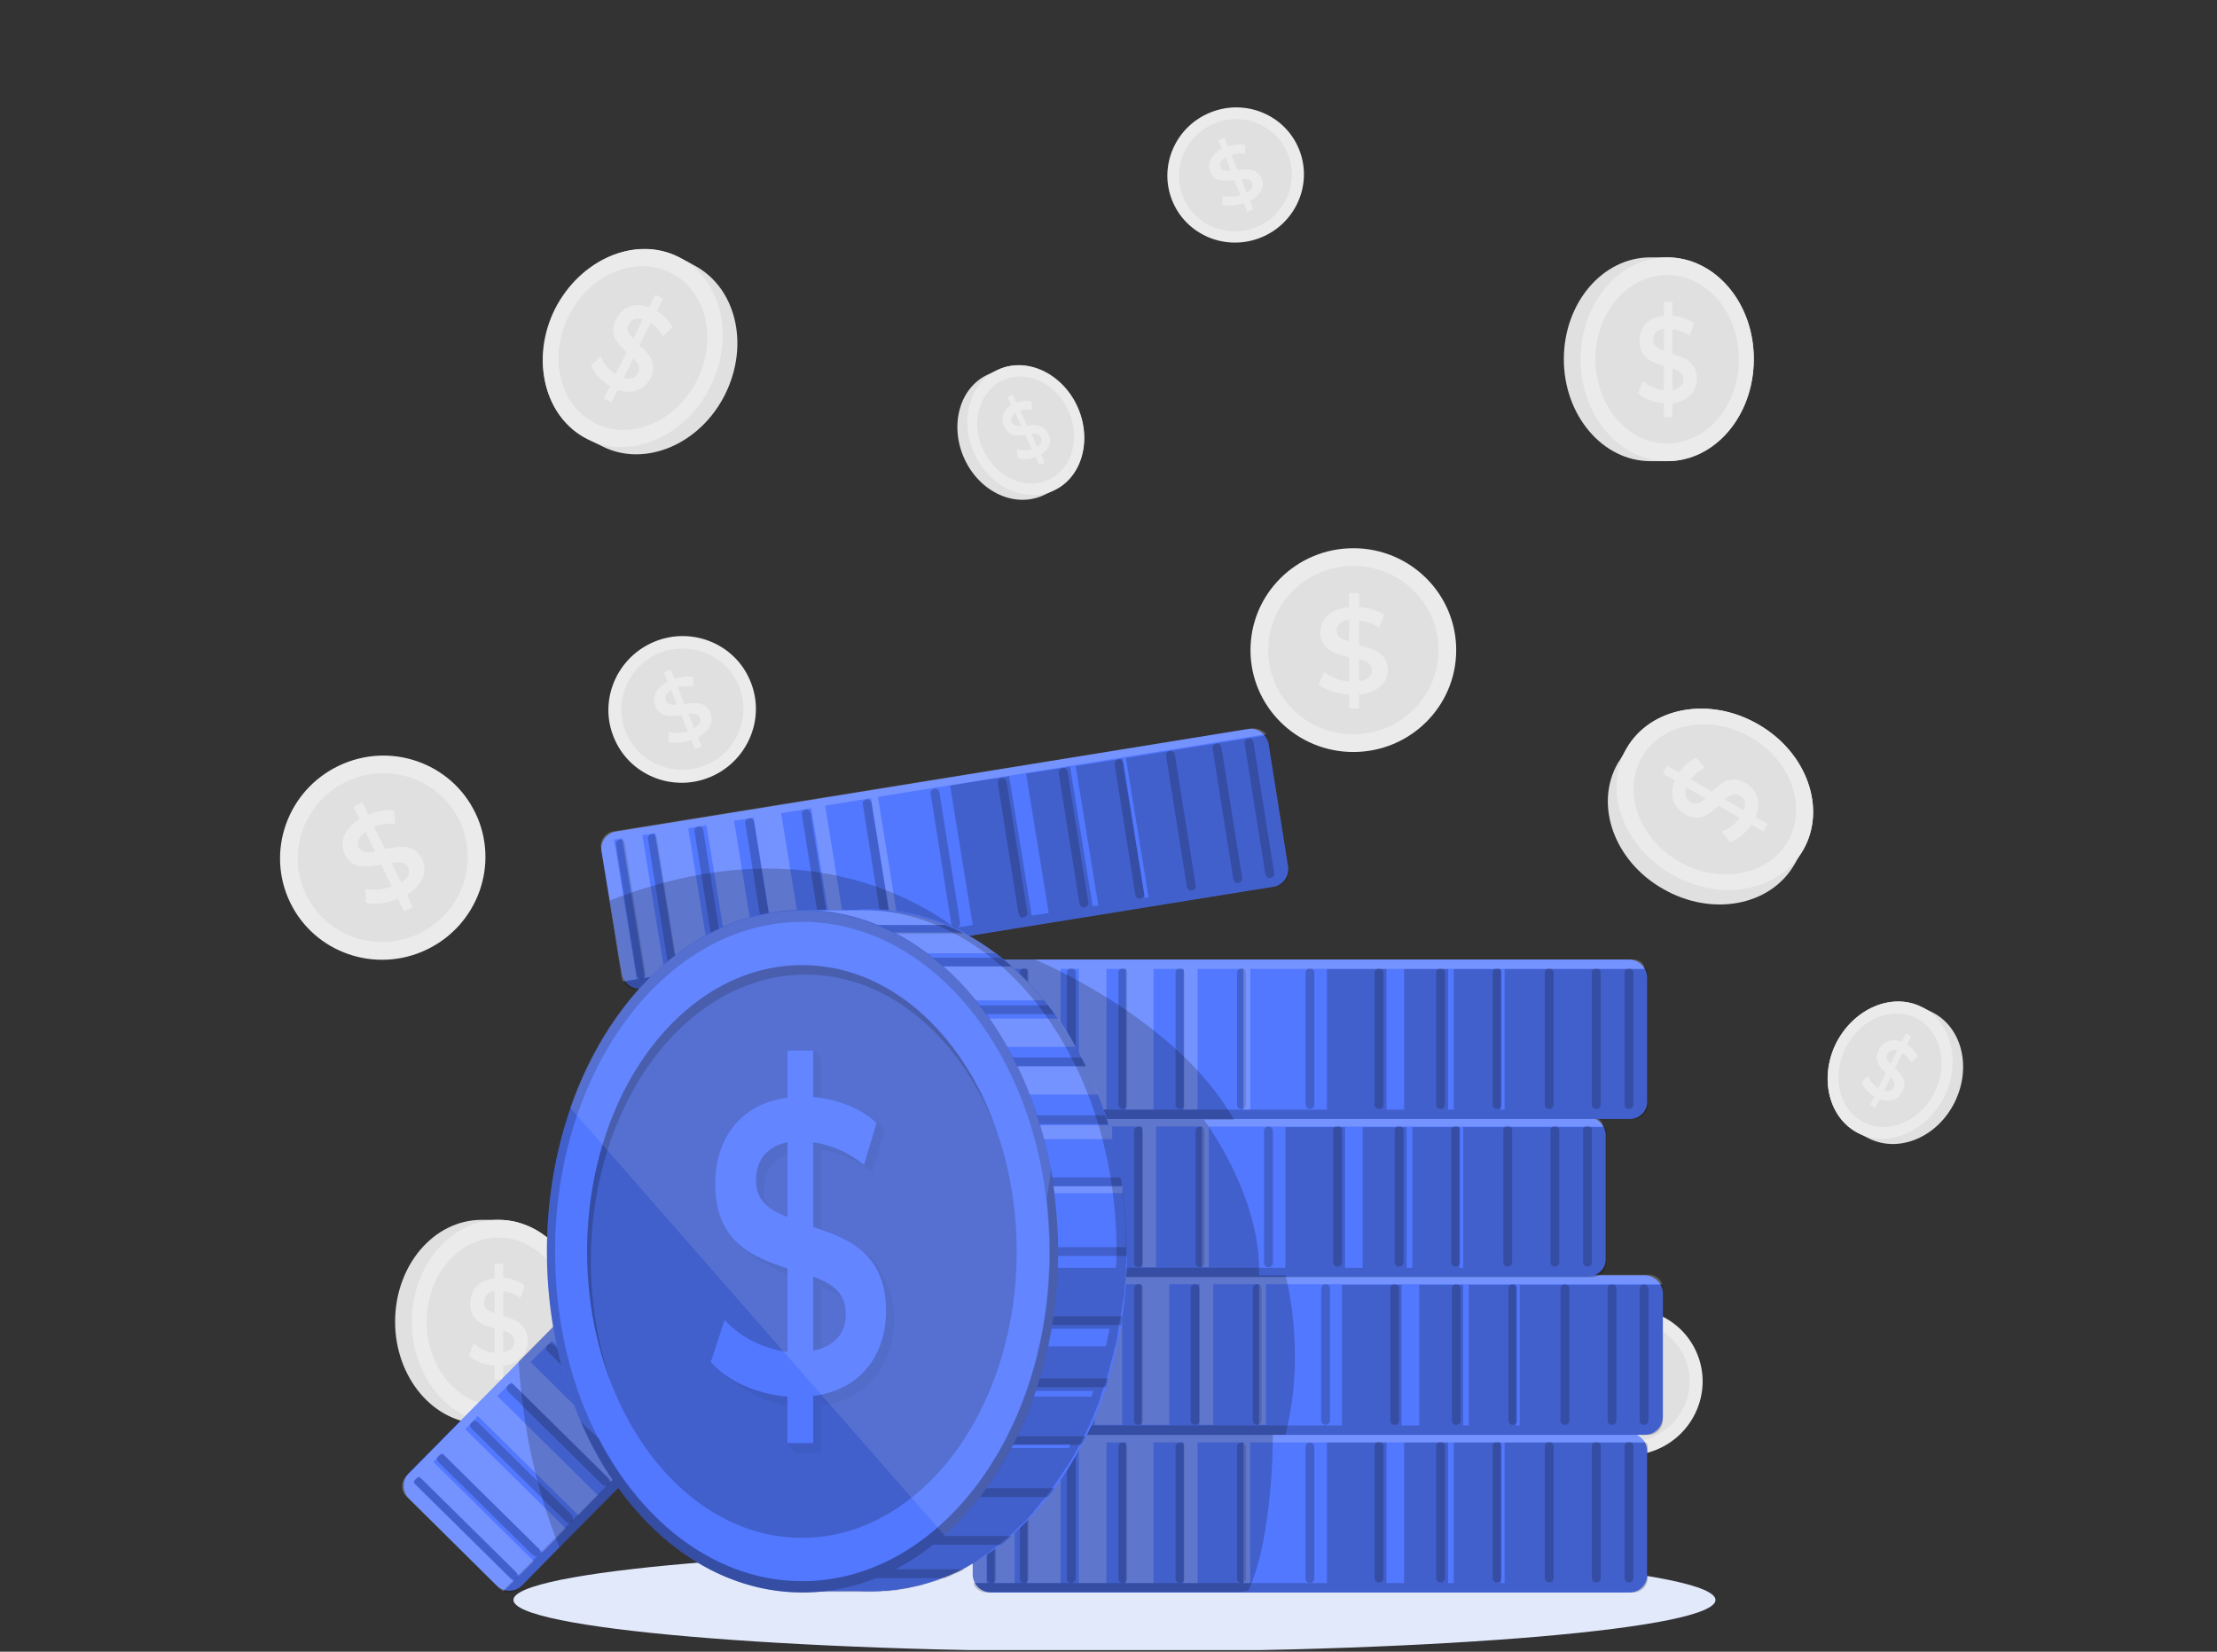 <svg width="557" height="415" viewBox="0 0 557 415" fill="none" xmlns="http://www.w3.org/2000/svg">
<rect x="0" y="0" width="557" height="415" fill="#333333" stroke="none"/>
<g clip-path="url(#clip0_1418_5767)">
<path d="M418.862 64.665C418.502 64.665 415.016 64.665 414.656 64.665C402.636 64.665 392.9 76.083 392.9 90.266C392.9 104.329 402.636 115.868 414.656 115.868C415.016 115.868 418.502 115.868 418.862 115.868C430.882 115.868 440.618 104.449 440.618 90.266C440.738 76.203 431.002 64.665 418.862 64.665Z" fill="#E0E0E0"/>
<path d="M418.863 115.868C430.878 115.868 440.618 104.405 440.618 90.266C440.618 76.127 430.878 64.665 418.863 64.665C406.848 64.665 397.107 76.127 397.107 90.266C397.107 104.405 406.848 115.868 418.863 115.868Z" fill="#EBEBEB"/>
<path d="M418.862 111.42C428.819 111.42 436.891 101.949 436.891 90.266C436.891 78.583 428.819 69.112 418.862 69.112C408.905 69.112 400.833 78.583 400.833 90.266C400.833 101.949 408.905 111.42 418.862 111.42Z" fill="#E0E0E0"/>
<path d="M420.184 101.324V104.81H418.021V101.324C415.376 101.084 412.973 100.122 411.53 98.8L412.732 95.675C414.054 96.877 415.977 97.838 418.021 98.079V91.949C415.136 91.108 411.891 90.026 411.891 85.699C411.891 82.574 413.814 79.809 418.021 79.328V75.843H420.184V79.328C422.107 79.449 424.151 80.17 425.593 81.251L424.511 84.377C423.069 83.415 421.627 82.934 420.184 82.694V88.944C423.069 89.785 426.314 90.867 426.314 95.194C426.314 98.079 424.271 100.843 420.184 101.324ZM418.021 88.103V82.574C416.098 82.934 415.377 84.016 415.377 85.338C415.377 86.901 416.458 87.622 418.021 88.103ZM422.949 95.314C422.949 93.752 421.747 93.031 420.184 92.55V98.079C422.107 97.598 422.949 96.636 422.949 95.314Z" fill="#EBEBEB"/>
<path d="M125.229 306.496C124.868 306.496 121.382 306.496 121.022 306.496C109.002 306.496 99.267 317.915 99.267 332.098C99.267 346.161 109.002 357.699 121.022 357.699C121.382 357.699 124.868 357.699 125.229 357.699C137.248 357.699 146.984 346.281 146.984 332.098C146.984 318.035 137.248 306.496 125.229 306.496Z" fill="#E0E0E0"/>
<path d="M125.229 357.699C137.244 357.699 146.984 346.237 146.984 332.098C146.984 317.959 137.244 306.496 125.229 306.496C113.214 306.496 103.474 317.959 103.474 332.098C103.474 346.237 113.214 357.699 125.229 357.699Z" fill="#EBEBEB"/>
<path d="M125.228 353.252C135.186 353.252 143.258 343.781 143.258 332.098C143.258 320.414 135.186 310.943 125.228 310.943C115.271 310.943 107.199 320.414 107.199 332.098C107.199 343.781 115.271 353.252 125.228 353.252Z" fill="#E0E0E0"/>
<path d="M126.43 343.155V346.641H124.267V343.155C121.623 342.915 119.219 341.953 117.776 340.631L118.978 337.506C120.3 338.708 122.224 339.67 124.267 339.91V333.78C121.382 332.939 118.137 331.857 118.137 327.53C118.137 324.405 120.06 321.641 124.267 321.16V317.554H126.43V321.04C128.353 321.16 130.397 321.881 131.839 322.963L130.757 326.088C129.315 325.126 127.873 324.645 126.43 324.405V330.655C129.315 331.497 132.56 332.578 132.56 336.905C132.56 339.91 130.517 342.675 126.43 343.155ZM124.267 329.934V324.405C122.344 324.766 121.623 325.847 121.623 327.17C121.623 328.732 122.704 329.453 124.267 329.934ZM129.195 337.025C129.195 335.463 127.993 334.742 126.43 334.261V339.79C128.353 339.429 129.195 338.468 129.195 337.025Z" fill="#EBEBEB"/>
<path d="M408.647 188.104C408.526 188.345 406.723 191.47 406.483 191.71C400.473 202.167 405.521 216.35 417.781 223.322C430.041 230.413 444.825 227.649 450.835 217.192C450.955 216.951 452.758 213.826 452.998 213.586C459.008 203.129 453.96 188.946 441.7 181.975C429.44 174.883 414.656 177.648 408.647 188.104Z" fill="#E0E0E0"/>
<path d="M453.013 213.617C459.012 203.207 453.944 189.045 441.694 181.985C429.444 174.925 414.65 177.641 408.65 188.051C402.651 198.461 407.719 212.623 419.969 219.682C432.219 226.742 447.014 224.026 453.013 213.617Z" fill="#EBEBEB"/>
<path d="M449.161 211.398C454.133 202.771 449.957 191.049 439.835 185.215C429.713 179.382 417.477 181.646 412.505 190.273C407.533 198.9 411.709 210.623 421.831 216.456C431.953 222.29 444.189 220.025 449.161 211.398Z" fill="#E0E0E0"/>
<path d="M441.1 205.292L444.105 206.975L443.023 208.898L440.018 207.215C438.576 209.379 436.412 211.061 434.609 211.542L432.446 208.898C434.129 208.417 435.932 207.095 437.134 205.532L431.725 202.407C429.561 204.571 427.037 206.734 423.311 204.571C420.547 203.008 419.225 199.883 420.787 196.157L417.782 194.354L418.864 192.431L421.869 194.114C422.951 192.431 424.513 191.109 426.196 190.388L428.359 192.912C426.797 193.633 425.595 194.715 424.753 195.797L430.162 198.922C432.326 196.758 434.85 194.595 438.576 196.758C441.34 198.441 442.663 201.446 441.1 205.292ZM428.48 200.604L423.672 197.84C423.071 199.643 423.552 200.845 424.753 201.566C426.076 202.287 427.278 201.686 428.48 200.604ZM437.134 199.883C435.811 199.162 434.609 199.763 433.408 200.845L438.095 203.609C438.816 201.806 438.336 200.604 437.134 199.883Z" fill="#EBEBEB"/>
<path d="M340.016 188.946C354.288 188.946 365.858 177.484 365.858 163.345C365.858 149.205 354.288 137.743 340.016 137.743C325.744 137.743 314.174 149.205 314.174 163.345C314.174 177.484 325.744 188.946 340.016 188.946Z" fill="#EBEBEB"/>
<path d="M340.016 184.499C351.832 184.499 361.41 175.028 361.41 163.344C361.41 151.661 351.832 142.19 340.016 142.19C328.2 142.19 318.621 151.661 318.621 163.344C318.621 175.028 328.2 184.499 340.016 184.499Z" fill="#E0E0E0"/>
<path d="M341.458 174.523V178.008H338.934V174.523C335.809 174.282 332.924 173.321 331.241 171.998L332.684 168.873C334.246 170.075 336.53 171.037 338.934 171.277V165.147C335.448 164.306 331.722 163.224 331.722 158.897C331.722 155.772 334.006 153.008 338.934 152.527V149.041H341.458V152.527C343.741 152.647 346.145 153.368 347.828 154.45L346.506 157.575C344.823 156.614 343.14 156.133 341.458 155.892V162.142C344.943 162.984 348.669 164.066 348.669 168.393C348.79 171.277 346.386 173.922 341.458 174.523ZM338.934 161.181V155.652C336.77 156.013 335.809 157.094 335.809 158.416C335.809 159.979 337.131 160.7 338.934 161.181ZM344.703 168.393C344.703 166.83 343.381 166.109 341.458 165.628V171.157C343.741 170.796 344.703 169.715 344.703 168.393Z" fill="#EBEBEB"/>
<path d="M214.413 296.039C228.685 296.039 240.255 284.577 240.255 270.438C240.255 256.299 228.685 244.836 214.413 244.836C200.141 244.836 188.571 256.299 188.571 270.438C188.571 284.577 200.141 296.039 214.413 296.039Z" fill="#EBEBEB"/>
<path d="M214.413 291.592C226.229 291.592 235.808 282.121 235.808 270.438C235.808 258.755 226.229 249.283 214.413 249.283C202.597 249.283 193.019 258.755 193.019 270.438C193.019 282.121 202.597 291.592 214.413 291.592Z" fill="#E0E0E0"/>
<path d="M215.855 281.496V284.981H213.331V281.496C210.206 281.255 207.321 280.294 205.639 278.972L207.081 275.847C208.644 277.048 210.927 278.01 213.331 278.25V272.12C209.845 271.279 206.119 270.197 206.119 265.87C206.119 262.745 208.403 259.981 213.331 259.5V256.014H215.855V259.5C218.139 259.62 220.543 260.341 222.226 261.423L220.903 264.548C219.221 263.587 217.538 263.106 215.855 262.865V269.116C219.341 269.957 223.067 271.039 223.067 275.366C223.067 278.25 220.783 281.015 215.855 281.496ZM213.331 268.274V262.745C211.168 263.106 210.206 264.188 210.206 265.51C210.086 267.072 211.408 267.673 213.331 268.274ZM219.1 275.366C219.1 273.803 217.778 273.082 215.855 272.601V278.13C218.139 277.77 219.1 276.688 219.1 275.366Z" fill="#EBEBEB"/>
<path d="M107.26 238.57C120.122 232.383 125.579 217.037 119.45 204.295C113.321 191.553 97.925 186.239 85.063 192.425C72.201 198.612 66.743 213.958 72.873 226.7C79.002 239.442 94.398 244.756 107.26 238.57Z" fill="#EBEBEB"/>
<path d="M105.332 234.542C115.979 229.419 120.504 216.731 115.438 206.203C110.372 195.676 97.634 191.294 86.987 196.418C76.339 201.541 71.815 214.229 76.88 224.757C81.946 235.284 94.684 239.665 105.332 234.542Z" fill="#E0E0E0"/>
<path d="M102.271 224.764L103.713 227.889L101.43 228.971L99.987 225.846C97.103 227.048 94.098 227.408 91.934 226.807L91.814 223.322C93.737 223.802 96.261 223.562 98.425 222.721L95.781 217.192C92.295 217.913 88.449 218.514 86.646 214.668C85.324 211.783 86.165 208.297 90.372 205.773L88.809 202.648L91.093 201.566L92.535 204.691C94.699 203.85 97.103 203.369 99.026 203.61L99.266 206.975C97.343 206.855 95.54 207.095 93.978 207.696L96.742 213.345C100.228 212.624 104.074 211.903 105.997 215.749C107.439 218.754 106.478 222.24 102.271 224.764ZM94.218 213.946L91.814 209.018C90.011 210.341 89.651 211.663 90.131 212.985C90.853 214.307 92.295 214.307 94.218 213.946ZM102.511 217.913C101.91 216.591 100.348 216.471 98.425 216.831L100.829 221.759C102.752 220.437 103.112 219.115 102.511 217.913Z" fill="#EBEBEB"/>
<path d="M188.571 171.277C192.417 180.652 187.729 191.47 178.234 195.316C168.738 199.162 157.921 194.595 154.195 185.22C150.349 175.845 155.036 165.027 164.532 161.181C174.027 157.335 184.845 161.902 188.571 171.277Z" fill="#EBEBEB"/>
<path d="M185.686 172.479C188.811 180.292 184.964 189.186 177.152 192.312C169.339 195.437 160.325 191.711 157.2 183.898C154.074 176.085 157.921 167.191 165.733 164.066C173.546 160.941 182.561 164.667 185.686 172.479Z" fill="#E0E0E0"/>
<path d="M175.349 185.22L176.31 187.503L174.628 188.225L173.666 185.941C171.623 186.662 169.339 186.782 167.897 186.301L168.017 183.898C169.339 184.258 171.142 184.258 172.825 183.777L171.142 179.691C168.618 180.051 165.853 180.292 164.651 177.407C163.81 175.243 164.651 172.84 167.776 171.277L166.815 168.993L168.498 168.272L169.459 170.556C171.022 170.075 172.825 169.835 174.147 170.075V172.479C172.825 172.239 171.503 172.359 170.301 172.719L171.983 176.926C174.507 176.566 177.392 176.205 178.474 179.09C179.315 181.133 178.474 183.537 175.349 185.22ZM170.06 177.046L168.618 173.32C167.176 174.162 166.935 175.123 167.296 176.085C167.656 177.046 168.738 177.167 170.06 177.046ZM175.83 180.292C175.469 179.33 174.267 179.21 172.945 179.33L174.387 182.936C175.83 182.095 176.19 181.133 175.83 180.292Z" fill="#EBEBEB"/>
<path d="M416.035 364.309C425.581 360.47 430.247 349.718 426.457 340.295C422.666 330.872 411.855 326.345 402.309 330.185C392.762 334.025 388.096 344.777 391.887 354.2C395.677 363.623 406.488 368.149 416.035 364.309Z" fill="#EBEBEB"/>
<path d="M414.807 361.256C422.69 358.084 426.548 349.223 423.426 341.463C420.304 333.704 411.383 329.985 403.5 333.157C395.618 336.329 391.759 345.19 394.881 352.95C398.003 360.709 406.924 364.428 414.807 361.256Z" fill="#E0E0E0"/>
<path d="M413.094 354.214L414.055 356.497L412.373 357.218L411.411 354.935C409.368 355.656 407.084 355.776 405.642 355.295L405.762 352.891C407.084 353.252 408.887 353.252 410.57 352.771L408.887 348.685C406.363 349.045 403.598 349.286 402.397 346.401C401.555 344.237 402.397 341.834 405.522 340.271L404.56 337.987L406.243 337.266L407.204 339.55C408.767 339.069 410.57 338.829 411.892 339.069V341.473C410.57 341.233 409.248 341.353 408.046 341.713L409.728 345.92C412.253 345.56 415.137 345.199 416.219 348.084C417.06 350.127 416.219 352.531 413.094 354.214ZM407.805 346.04L406.363 342.314C404.921 343.156 404.68 344.117 405.041 345.079C405.401 346.04 406.483 346.161 407.805 346.04ZM413.575 349.286C413.214 348.324 412.012 348.204 410.69 348.324L412.132 351.93C413.575 351.089 413.935 350.127 413.575 349.286Z" fill="#EBEBEB"/>
<path d="M299.39 348.204C303.236 357.579 298.549 368.397 289.053 372.243C279.558 376.089 268.74 371.522 265.014 362.146C261.168 352.771 265.856 341.954 275.351 338.107C284.846 334.261 295.544 338.829 299.39 348.204Z" fill="#EBEBEB"/>
<path d="M296.385 349.406C299.51 357.219 295.664 366.113 287.851 369.238C280.038 372.363 271.024 368.637 267.899 360.824C264.774 353.012 268.62 344.117 276.433 340.992C284.365 337.987 293.26 341.713 296.385 349.406Z" fill="#E0E0E0"/>
<path d="M286.168 362.146L287.13 364.43L285.447 365.151L284.485 362.868C282.442 363.589 280.158 363.709 278.716 363.228L278.836 360.824C280.158 361.185 281.961 361.185 283.644 360.704L281.961 356.617C279.437 356.978 276.673 357.218 275.471 354.334C274.629 352.17 275.471 349.766 278.596 348.204L277.634 345.92L279.317 345.199L280.279 347.483C281.841 347.002 283.644 346.762 284.966 347.002V349.406C283.644 349.165 282.322 349.286 281.12 349.646L282.803 353.853C285.327 353.492 288.211 353.132 289.293 356.016C290.135 358.06 289.293 360.584 286.168 362.146ZM280.88 354.093L279.437 350.367C277.995 351.209 277.754 352.17 278.115 353.132C278.476 354.093 279.557 354.214 280.88 354.093ZM286.649 357.218C286.288 356.257 285.086 356.137 283.764 356.257L285.207 359.863C286.649 359.142 287.009 358.18 286.649 357.218Z" fill="#EBEBEB"/>
<path d="M316.773 59.691C325.579 56.148 329.886 46.236 326.392 37.553C322.898 28.87 312.926 24.703 304.12 28.247C295.314 31.791 291.007 41.702 294.501 50.385C297.995 59.068 307.967 63.235 316.773 59.691Z" fill="#EBEBEB"/>
<path d="M323.55 38.703C326.434 45.914 322.949 54.088 315.617 57.093C308.285 59.977 300.112 56.612 297.227 49.4C294.342 42.188 297.828 34.015 305.16 31.01C312.492 28.005 320.665 31.491 323.55 38.703Z" fill="#E0E0E0"/>
<path d="M314.056 50.482L314.897 52.645L313.335 53.246L312.493 51.083C310.57 51.684 308.527 51.804 307.084 51.444L307.205 49.16C308.407 49.52 310.089 49.52 311.652 49.04L310.089 45.193C307.685 45.554 305.161 45.794 304.08 43.15C303.238 41.227 304.08 38.943 306.964 37.381L306.123 35.217L307.685 34.616L308.527 36.78C309.969 36.299 311.652 36.179 312.854 36.419V38.703C311.652 38.462 310.33 38.583 309.368 38.943L310.931 42.789C313.335 42.429 315.859 42.188 316.94 44.833C317.782 46.636 316.94 48.919 314.056 50.482ZM309.248 42.91L307.926 39.544C306.604 40.265 306.363 41.227 306.724 42.068C306.964 42.91 307.926 43.03 309.248 42.91ZM314.537 45.914C314.176 44.953 313.094 44.833 311.892 45.073L313.214 48.439C314.537 47.597 314.897 46.756 314.537 45.914Z" fill="#EBEBEB"/>
<path d="M250.712 92.91C250.471 93.031 248.428 93.992 248.187 94.112C241.096 97.358 238.452 106.853 242.298 115.267C246.144 123.68 255.039 127.767 262.25 124.402C262.491 124.281 264.534 123.32 264.774 123.2C271.866 119.954 274.51 110.459 270.664 102.045C266.818 93.752 257.923 89.545 250.712 92.91Z" fill="#E0E0E0"/>
<path d="M264.708 123.258C271.818 119.971 274.443 110.517 270.572 102.142C266.7 93.766 257.797 89.641 250.687 92.928C243.577 96.215 240.952 105.668 244.824 114.044C248.695 122.419 257.598 126.544 264.708 123.258Z" fill="#EBEBEB"/>
<path d="M268.381 103.127C271.626 109.978 269.342 117.791 263.453 120.555C257.563 123.32 250.232 119.834 246.986 112.983C243.741 106.132 246.025 98.319 251.914 95.555C257.804 92.79 265.256 96.156 268.381 103.127Z" fill="#E0E0E0"/>
<path d="M261.529 114.185L262.491 116.228L261.169 116.829L260.207 114.786C258.645 115.387 256.842 115.507 255.64 115.026L255.519 112.863C256.601 113.223 258.044 113.223 259.246 112.863L257.563 109.257C255.64 109.617 253.476 109.738 252.274 107.214C251.433 105.29 251.793 103.127 254.077 101.805L253.116 99.761L254.438 99.16L255.399 101.204C256.601 100.723 257.923 100.603 259.125 100.843L259.366 103.007C258.284 102.766 257.202 102.887 256.361 103.247L258.044 106.973C259.967 106.613 262.25 106.492 263.332 109.016C264.294 110.699 263.813 112.863 261.529 114.185ZM256.601 106.973L255.039 103.728C254.077 104.449 253.837 105.29 254.197 106.132C254.678 106.973 255.519 107.093 256.601 106.973ZM261.529 109.858C261.169 109.016 260.207 108.896 259.125 109.016L260.568 112.262C261.649 111.541 261.89 110.699 261.529 109.858Z" fill="#EBEBEB"/>
<path d="M170.3 64.544C170.541 64.665 173.786 66.227 174.027 66.468C184.844 71.876 188.45 86.42 182.2 99.04C175.95 111.661 162.007 117.55 151.31 112.142C151.069 112.021 147.824 110.459 147.584 110.218C136.766 104.81 133.16 90.266 139.41 77.646C145.781 65.145 159.603 59.256 170.3 64.544Z" fill="#E0E0E0"/>
<path d="M178.485 97.138C184.791 84.483 181.186 69.88 170.432 64.522C159.679 59.163 145.849 65.077 139.543 77.732C133.237 90.387 136.842 104.989 147.596 110.348C158.349 115.707 172.179 109.792 178.485 97.138Z" fill="#EBEBEB"/>
<path d="M175.15 95.477C180.361 85.02 177.361 72.944 168.449 68.503C159.537 64.062 148.089 68.938 142.878 79.395C137.667 89.851 140.668 101.928 149.579 106.369C158.491 110.81 169.94 105.933 175.15 95.477Z" fill="#E0E0E0"/>
<path d="M155.155 97.959L153.592 101.084L151.669 100.122L153.232 96.997C150.948 95.675 149.145 93.632 148.544 91.829L150.948 89.545C151.549 91.228 152.871 92.911 154.674 93.992L157.438 88.463C155.155 86.42 152.871 84.016 154.794 80.17C156.236 77.406 159.121 75.723 163.087 77.165L164.65 74.04L166.573 75.002L165.011 78.127C166.693 79.088 168.136 80.651 168.977 82.213L166.573 84.497C165.732 83.055 164.65 81.853 163.448 81.132L160.684 86.781C162.967 88.824 165.251 91.228 163.448 95.074C162.006 97.718 159.121 99.281 155.155 97.959ZM159.121 85.098L161.525 80.17C159.722 79.689 158.52 80.29 157.919 81.492C157.198 82.814 157.919 83.896 159.121 85.098ZM160.323 93.752C161.044 92.43 160.323 91.228 159.121 90.026L156.717 94.954C158.52 95.435 159.722 94.834 160.323 93.752Z" fill="#EBEBEB"/>
<path d="M482.808 253.01C483.049 253.13 485.212 254.212 485.452 254.332C492.905 258.058 495.429 268.154 491.102 276.929C486.775 285.703 477.159 289.789 469.587 286.063C469.346 285.943 467.183 284.861 466.942 284.741C459.49 281.015 456.966 270.919 461.293 262.145C465.741 253.37 475.356 249.284 482.808 253.01Z" fill="#E0E0E0"/>
<path d="M461.292 262.144C456.965 270.919 459.489 281.015 466.942 284.741C474.394 288.467 484.009 284.38 488.456 275.606C492.783 266.832 490.259 256.736 482.807 253.01C475.355 249.284 465.74 253.37 461.292 262.144Z" fill="#EBEBEB"/>
<path d="M486.039 274.498C489.651 267.25 487.571 258.878 481.392 255.799C475.213 252.72 467.276 256.099 463.664 263.348C460.052 270.596 462.133 278.968 468.312 282.047C474.491 285.126 482.428 281.746 486.039 274.498Z" fill="#E0E0E0"/>
<path d="M472.23 276.207L471.149 278.37L469.827 277.649L470.908 275.486C469.346 274.524 468.144 273.202 467.663 271.88L469.346 270.317C469.706 271.519 470.668 272.601 471.87 273.442L473.793 269.596C472.23 268.154 470.668 266.471 471.99 263.827C472.952 261.904 474.995 260.702 477.759 261.784L478.841 259.62L480.163 260.341L479.082 262.505C480.284 263.226 481.245 264.188 481.846 265.389L480.163 266.952C479.562 265.87 478.841 265.149 478 264.548L476.077 268.394C477.639 269.837 479.322 271.519 478 274.164C477.038 276.087 474.995 277.169 472.23 276.207ZM474.995 267.313L476.678 263.947C475.356 263.587 474.514 264.067 474.154 264.909C473.673 265.75 474.154 266.471 474.995 267.313ZM475.836 273.202C476.317 272.241 475.836 271.399 474.995 270.678L473.312 274.043C474.634 274.404 475.476 274.043 475.836 273.202Z" fill="#EBEBEB"/>
<path d="M333.524 246.278C333.765 246.399 337.01 247.961 337.25 248.201C348.068 253.61 351.673 268.154 345.423 280.774C339.173 293.395 325.231 299.284 314.533 293.875C314.293 293.755 311.048 292.193 310.807 291.952C299.99 286.544 296.384 272 302.634 259.38C308.884 246.879 322.707 240.99 333.524 246.278Z" fill="#E0E0E0"/>
<path d="M302.634 259.5C296.384 272.121 299.99 286.784 310.807 292.073C321.625 297.482 335.447 291.592 341.697 278.972C347.947 266.351 344.342 251.688 333.524 246.399C322.707 240.99 308.884 246.88 302.634 259.5Z" fill="#EBEBEB"/>
<path d="M338.276 277.264C343.487 266.808 340.487 254.731 331.575 250.29C322.663 245.849 311.215 250.726 306.004 261.182C300.793 271.639 303.794 283.715 312.705 288.156C321.617 292.597 333.066 287.721 338.276 277.264Z" fill="#E0E0E0"/>
<path d="M318.261 279.693L316.699 282.818L314.775 281.856L316.338 278.731C314.054 277.409 312.251 275.366 311.65 273.563L314.054 271.279C314.655 272.962 315.977 274.645 317.78 275.726L320.545 270.198C318.261 268.154 315.977 265.75 317.901 261.904C319.343 259.14 322.228 257.457 326.194 258.899L327.757 255.774L329.68 256.736L328.117 259.861C329.8 260.822 331.242 262.385 332.083 263.947L329.68 266.231C328.838 264.789 327.757 263.587 326.555 262.866L323.79 268.515C326.074 270.558 328.357 272.962 326.555 276.808C325.232 279.573 322.228 281.015 318.261 279.693ZM322.228 266.832L324.631 261.904C322.829 261.423 321.627 262.024 321.026 263.226C320.425 264.548 321.146 265.75 322.228 266.832ZM323.429 275.486C324.151 274.164 323.429 272.962 322.228 271.76L319.824 276.688C321.627 277.169 322.829 276.568 323.429 275.486Z" fill="#EBEBEB"/>
<path d="M280 415C363.395 415 431 409.18 431 402C431 394.82 363.395 389 280 389C196.605 389 129 394.82 129 402C129 409.18 196.605 415 280 415Z" fill="#E2E9FB"/>
<path d="M409.416 400.127H248.955C246.431 400.127 244.38 398.076 244.38 395.552V364.627C244.38 362.103 246.431 360.052 248.955 360.052H409.259C411.783 360.052 413.834 362.103 413.834 364.627V395.552C413.992 398.076 411.941 400.127 409.416 400.127Z" fill="#5278FF"/>
<path opacity="0.2" d="M329.107 397.761C328.476 397.761 328.003 397.288 328.003 396.656V363.523C328.003 362.892 328.476 362.418 329.107 362.418C329.738 362.418 330.212 362.892 330.212 363.523V396.656C330.212 397.13 329.738 397.761 329.107 397.761Z" fill="black"/>
<path opacity="0.2" d="M249.116 397.761C248.485 397.761 248.012 397.288 248.012 396.656V363.523C248.012 362.892 248.485 362.418 249.116 362.418C249.747 362.418 250.221 362.892 250.221 363.523V396.656C250.221 397.13 249.747 397.761 249.116 397.761Z" fill="black"/>
<path opacity="0.2" d="M257.32 397.761C256.689 397.761 256.216 397.288 256.216 396.656V363.523C256.216 362.892 256.689 362.418 257.32 362.418C257.951 362.418 258.425 362.892 258.425 363.523V396.656C258.425 397.13 257.794 397.761 257.32 397.761Z" fill="black"/>
<path opacity="0.2" d="M269.154 397.761C268.523 397.761 268.05 397.288 268.05 396.656V363.523C268.05 362.892 268.523 362.418 269.154 362.418C269.785 362.418 270.259 362.892 270.259 363.523V396.656C270.259 397.13 269.628 397.761 269.154 397.761Z" fill="black"/>
<path opacity="0.2" d="M282.092 397.761C281.461 397.761 280.987 397.288 280.987 396.656V363.523C280.987 362.892 281.461 362.418 282.092 362.418C282.723 362.418 283.196 362.892 283.196 363.523V396.656C283.196 397.13 282.723 397.761 282.092 397.761Z" fill="black"/>
<path opacity="0.2" d="M296.45 397.761C295.819 397.761 295.346 397.288 295.346 396.656V363.523C295.346 362.892 295.819 362.418 296.45 362.418C297.081 362.418 297.555 362.892 297.555 363.523V396.656C297.555 397.13 297.081 397.761 296.45 397.761Z" fill="black"/>
<path opacity="0.2" d="M311.912 397.761C311.281 397.761 310.808 397.288 310.808 396.656V363.523C310.808 362.892 311.281 362.418 311.912 362.418C312.543 362.418 313.017 362.892 313.017 363.523V396.656C313.017 397.13 312.543 397.761 311.912 397.761Z" fill="black"/>
<path opacity="0.2" d="M409.262 362.26C409.893 362.26 410.366 362.734 410.366 363.365V396.498C410.366 397.13 409.893 397.603 409.262 397.603C408.631 397.603 408.157 397.13 408.157 396.498V363.365C408.157 362.734 408.631 362.26 409.262 362.26Z" fill="black"/>
<path opacity="0.2" d="M401.058 362.26C401.689 362.26 402.162 362.734 402.162 363.365V396.498C402.162 397.13 401.689 397.603 401.058 397.603C400.426 397.603 399.953 397.13 399.953 396.498V363.365C399.953 362.734 400.426 362.26 401.058 362.26Z" fill="black"/>
<path opacity="0.2" d="M389.224 362.26C389.855 362.26 390.328 362.734 390.328 363.365V396.498C390.328 397.13 389.855 397.603 389.224 397.603C388.592 397.603 388.119 397.13 388.119 396.498V363.365C388.119 362.734 388.592 362.26 389.224 362.26Z" fill="black"/>
<path opacity="0.2" d="M376.128 362.26C376.759 362.26 377.232 362.734 377.232 363.365V396.498C377.232 397.13 376.759 397.603 376.128 397.603C375.497 397.603 375.023 397.13 375.023 396.498V363.365C375.023 362.734 375.497 362.26 376.128 362.26Z" fill="black"/>
<path opacity="0.2" d="M361.928 362.26C362.559 362.26 363.032 362.734 363.032 363.365V396.498C363.032 397.13 362.559 397.603 361.928 397.603C361.297 397.603 360.823 397.13 360.823 396.498V363.365C360.823 362.734 361.297 362.26 361.928 362.26Z" fill="black"/>
<path opacity="0.2" d="M346.466 362.26C347.097 362.26 347.57 362.734 347.57 363.365V396.498C347.57 397.13 347.097 397.603 346.466 397.603C345.835 397.603 345.361 397.13 345.361 396.498V363.365C345.361 362.734 345.835 362.26 346.466 362.26Z" fill="black"/>
<path opacity="0.2" d="M413.993 363.523V396.499C413.993 398.392 412.415 400.128 410.364 400.128H247.852C246.275 400.128 244.855 399.023 244.539 397.761H333.368V362.418H348.357V397.761H352.775V362.418H363.82V397.761H365.24V362.418H377.073V397.761H378.02V362.418H413.52C413.836 362.734 413.993 363.05 413.993 363.523Z" fill="black"/>
<path opacity="0.2" d="M410.364 360.052H247.853C245.959 360.052 244.224 361.629 244.224 363.68V396.656C244.224 396.972 244.224 397.445 244.381 397.761H247.853V362.418H249.904V397.761H254.953V362.418H258.108V397.761H266.47V362.418H271.046V397.761H277.988V362.418H282.879V397.761H289.822V362.418H297.395V397.761H300.866V362.418H312.384V397.761H314.12V362.418H413.047C413.205 360.998 411.942 360.052 410.364 360.052Z" fill="white"/>
<path d="M413.204 360.525H252.901C250.376 360.525 248.325 358.474 248.325 355.949V325.025C248.325 322.5 250.376 320.449 252.901 320.449H413.204C415.728 320.449 417.779 322.5 417.779 325.025V355.949C417.779 358.474 415.728 360.525 413.204 360.525Z" fill="#5278FF"/>
<path opacity="0.2" d="M333.053 358.001C332.422 358.001 331.948 357.527 331.948 356.896V323.763C331.948 323.132 332.422 322.658 333.053 322.658C333.684 322.658 334.157 323.132 334.157 323.763V356.896C334.157 357.527 333.684 358.001 333.053 358.001Z" fill="black"/>
<path opacity="0.2" d="M253.062 358C252.431 358 251.958 357.527 251.958 356.896V323.762C251.958 323.131 252.431 322.658 253.062 322.658C253.694 322.658 254.167 323.131 254.167 323.762V356.896C254.167 357.527 253.694 358 253.062 358Z" fill="black"/>
<path opacity="0.2" d="M261.109 358C260.478 358 260.005 357.527 260.005 356.896V323.762C260.005 323.131 260.478 322.658 261.109 322.658C261.74 322.658 262.214 323.131 262.214 323.762V356.896C262.214 357.527 261.74 358 261.109 358Z" fill="black"/>
<path opacity="0.2" d="M272.941 358C272.31 358 271.837 357.527 271.837 356.896V323.762C271.837 323.131 272.31 322.658 272.941 322.658C273.572 322.658 274.046 323.131 274.046 323.762V356.896C274.046 357.527 273.572 358 272.941 358Z" fill="black"/>
<path opacity="0.2" d="M286.038 358C285.407 358 284.934 357.527 284.934 356.896V323.762C284.934 323.131 285.407 322.658 286.038 322.658C286.669 322.658 287.143 323.131 287.143 323.762V356.896C287.143 357.527 286.669 358 286.038 358Z" fill="black"/>
<path opacity="0.2" d="M300.238 358C299.607 358 299.134 357.527 299.134 356.896V323.762C299.134 323.131 299.607 322.658 300.238 322.658C300.869 322.658 301.343 323.131 301.343 323.762V356.896C301.343 357.527 300.869 358 300.238 358Z" fill="black"/>
<path opacity="0.2" d="M315.858 358C315.227 358 314.754 357.527 314.754 356.896V323.762C314.754 323.131 315.227 322.658 315.858 322.658C316.489 322.658 316.963 323.131 316.963 323.762V356.896C316.963 357.527 316.332 358 315.858 358Z" fill="black"/>
<path opacity="0.2" d="M413.05 322.658C413.681 322.658 414.154 323.131 414.154 323.762V356.896C414.154 357.527 413.681 358 413.05 358C412.419 358 411.945 357.527 411.945 356.896V323.762C411.945 323.131 412.576 322.658 413.05 322.658Z" fill="black"/>
<path opacity="0.2" d="M405.004 322.658C405.635 322.658 406.108 323.131 406.108 323.762V356.896C406.108 357.527 405.635 358 405.004 358C404.373 358 403.899 357.527 403.899 356.896V323.762C403.899 323.131 404.373 322.658 405.004 322.658Z" fill="black"/>
<path opacity="0.2" d="M393.17 322.658C393.801 322.658 394.274 323.131 394.274 323.762V356.896C394.274 357.527 393.801 358 393.17 358C392.539 358 392.065 357.527 392.065 356.896V323.762C392.065 323.131 392.539 322.658 393.17 322.658Z" fill="black"/>
<path opacity="0.2" d="M380.074 322.658C380.705 322.658 381.179 323.131 381.179 323.762V356.896C381.179 357.527 380.705 358 380.074 358C379.443 358 378.97 357.527 378.97 356.896V323.762C378.97 323.131 379.443 322.658 380.074 322.658Z" fill="black"/>
<path opacity="0.2" d="M365.874 322.658C366.505 322.658 366.978 323.131 366.978 323.762V356.896C366.978 357.527 366.505 358 365.874 358C365.243 358 364.77 357.527 364.77 356.896V323.762C364.77 323.131 365.243 322.658 365.874 322.658Z" fill="black"/>
<path opacity="0.2" d="M350.412 322.658C351.043 322.658 351.517 323.131 351.517 323.762V356.896C351.517 357.527 351.043 358 350.412 358C349.781 358 349.308 357.527 349.308 356.896V323.762C349.15 323.131 349.781 322.658 350.412 322.658Z" fill="black"/>
<path opacity="0.2" d="M417.779 323.92V356.896C417.779 358.789 416.202 360.525 414.151 360.525H251.639C250.061 360.525 248.641 359.421 248.325 358.158H337.155V322.816H352.144V358.158H356.561V322.816H367.606V358.158H369.026V322.816H380.859V358.158H381.806V322.816H417.622C417.779 322.974 417.779 323.447 417.779 323.92Z" fill="black"/>
<path opacity="0.2" d="M414.31 320.291H251.798C249.904 320.291 248.169 321.869 248.169 323.92V356.896C248.169 357.211 248.169 357.685 248.327 358H251.798V322.658H253.849V358H258.898V322.658H262.053V358H270.416V322.658H274.991V358H281.934V322.658H286.825V358H293.767V322.658H301.34V358H304.811V322.658H316.329V358H318.065V322.658H417.623C417.15 321.238 415.73 320.291 414.31 320.291Z" fill="white"/>
<path d="M398.847 320.765H238.544C236.02 320.765 233.969 318.714 233.969 316.189V285.265C233.969 282.74 236.02 280.689 238.544 280.689H398.847C401.372 280.689 403.423 282.74 403.423 285.265V316.189C403.581 318.714 401.372 320.765 398.847 320.765Z" fill="#5278FF"/>
<path opacity="0.2" d="M318.694 318.399C318.063 318.399 317.59 317.925 317.59 317.294V284.161C317.59 283.53 318.063 283.056 318.694 283.056C319.325 283.056 319.799 283.53 319.799 284.161V317.294C319.799 317.925 319.325 318.399 318.694 318.399Z" fill="black"/>
<path opacity="0.2" d="M238.702 318.398C238.071 318.398 237.598 317.925 237.598 317.294V284.16C237.598 283.529 238.071 283.056 238.702 283.056C239.333 283.056 239.807 283.529 239.807 284.16V317.294C239.807 317.925 239.333 318.398 238.702 318.398Z" fill="black"/>
<path opacity="0.2" d="M246.749 318.398C246.118 318.398 245.645 317.925 245.645 317.294V284.16C245.645 283.529 246.118 283.056 246.749 283.056C247.38 283.056 247.853 283.529 247.853 284.16V317.294C247.853 317.925 247.38 318.398 246.749 318.398Z" fill="black"/>
<path opacity="0.2" d="M258.581 318.398C257.95 318.398 257.477 317.925 257.477 317.294V284.16C257.477 283.529 257.95 283.056 258.581 283.056C259.212 283.056 259.685 283.529 259.685 284.16V317.294C259.685 317.925 259.212 318.398 258.581 318.398Z" fill="black"/>
<path opacity="0.2" d="M271.678 318.398C271.047 318.398 270.573 317.925 270.573 317.294V284.16C270.573 283.529 271.047 283.056 271.678 283.056C272.309 283.056 272.782 283.529 272.782 284.16V317.294C272.782 317.925 272.309 318.398 271.678 318.398Z" fill="black"/>
<path opacity="0.2" d="M286.036 318.398C285.405 318.398 284.932 317.925 284.932 317.294V284.16C284.932 283.529 285.405 283.056 286.036 283.056C286.667 283.056 287.141 283.529 287.141 284.16V317.294C287.141 317.925 286.509 318.398 286.036 318.398Z" fill="black"/>
<path opacity="0.2" d="M301.498 318.398C300.867 318.398 300.394 317.925 300.394 317.294V284.16C300.394 283.529 300.867 283.056 301.498 283.056C302.129 283.056 302.602 283.529 302.602 284.16V317.294C302.602 317.925 302.129 318.398 301.498 318.398Z" fill="black"/>
<path opacity="0.2" d="M398.848 282.898C399.479 282.898 399.952 283.371 399.952 284.002V317.136C399.952 317.767 399.479 318.24 398.848 318.24C398.217 318.24 397.743 317.767 397.743 317.136V284.002C397.743 283.371 398.217 282.898 398.848 282.898Z" fill="black"/>
<path opacity="0.2" d="M390.644 282.898C391.275 282.898 391.748 283.371 391.748 284.002V317.136C391.748 317.767 391.275 318.24 390.644 318.24C390.012 318.24 389.539 317.767 389.539 317.136V284.002C389.539 283.371 390.012 282.898 390.644 282.898Z" fill="black"/>
<path opacity="0.2" d="M378.81 282.898C379.441 282.898 379.914 283.371 379.914 284.002V317.136C379.914 317.767 379.441 318.24 378.81 318.24C378.178 318.24 377.705 317.767 377.705 317.136V284.002C377.705 283.371 378.178 282.898 378.81 282.898Z" fill="black"/>
<path opacity="0.2" d="M365.714 282.898C366.345 282.898 366.818 283.371 366.818 284.002V317.136C366.818 317.767 366.345 318.24 365.714 318.24C365.083 318.24 364.609 317.767 364.609 317.136V284.002C364.609 283.371 365.083 282.898 365.714 282.898Z" fill="black"/>
<path opacity="0.2" d="M351.514 282.898C352.145 282.898 352.618 283.371 352.618 284.002V317.136C352.618 317.767 352.145 318.24 351.514 318.24C350.883 318.24 350.409 317.767 350.409 317.136V284.002C350.409 283.371 350.883 282.898 351.514 282.898Z" fill="black"/>
<path opacity="0.2" d="M336.052 282.898C336.683 282.898 337.156 283.371 337.156 284.002V317.136C337.156 317.767 336.683 318.24 336.052 318.24C335.421 318.24 334.947 317.767 334.947 317.136V284.002C334.947 283.371 335.421 282.898 336.052 282.898Z" fill="black"/>
<path opacity="0.2" d="M403.58 284.318V317.294C403.58 319.187 402.002 320.923 399.951 320.923H237.439C235.862 320.923 234.442 319.818 234.126 318.556H322.955V283.214H337.944V318.556H342.362V283.214H353.407V318.556H354.827V283.214H366.66V318.556H367.607V283.214H403.107C403.422 283.372 403.58 283.845 403.58 284.318Z" fill="black"/>
<path opacity="0.2" d="M399.951 280.689H237.439C235.546 280.689 233.811 282.267 233.811 284.318V317.294C233.811 317.609 233.811 318.083 233.968 318.398H237.439V283.056H239.491V318.398H244.539V283.056H247.695V318.398H256.057V283.056H260.633V318.398H267.575V283.056H272.466V318.398H279.409V283.056H286.982V318.398H290.453V283.056H301.971V318.398H303.706V283.056H402.634C402.791 281.636 401.371 280.689 399.951 280.689Z" fill="white"/>
<path d="M409.416 281.162H248.955C246.431 281.162 244.38 279.111 244.38 276.587V245.662C244.38 243.138 246.431 241.087 248.955 241.087H409.259C411.783 241.087 413.834 243.138 413.834 245.662V276.587C413.992 279.111 411.941 281.162 409.416 281.162Z" fill="#5278FF"/>
<path opacity="0.2" d="M329.107 278.638C328.476 278.638 328.003 278.165 328.003 277.533V244.4C328.003 243.769 328.476 243.295 329.107 243.295C329.738 243.295 330.212 243.769 330.212 244.4V277.533C330.212 278.165 329.738 278.638 329.107 278.638Z" fill="black"/>
<path opacity="0.2" d="M249.115 278.638C248.484 278.638 248.011 278.165 248.011 277.533V244.4C248.011 243.769 248.484 243.295 249.115 243.295C249.746 243.295 250.22 243.769 250.22 244.4V277.533C250.22 278.165 249.746 278.638 249.115 278.638Z" fill="black"/>
<path opacity="0.2" d="M257.319 278.638C256.688 278.638 256.215 278.165 256.215 277.533V244.4C256.215 243.769 256.688 243.295 257.319 243.295C257.95 243.295 258.424 243.769 258.424 244.4V277.533C258.424 278.165 257.793 278.638 257.319 278.638Z" fill="black"/>
<path opacity="0.2" d="M269.153 278.638C268.522 278.638 268.049 278.165 268.049 277.533V244.4C268.049 243.769 268.522 243.295 269.153 243.295C269.784 243.295 270.258 243.769 270.258 244.4V277.533C270.258 278.165 269.627 278.638 269.153 278.638Z" fill="black"/>
<path opacity="0.2" d="M282.091 278.638C281.46 278.638 280.986 278.165 280.986 277.533V244.4C280.986 243.769 281.46 243.295 282.091 243.295C282.722 243.295 283.195 243.769 283.195 244.4V277.533C283.195 278.165 282.722 278.638 282.091 278.638Z" fill="black"/>
<path opacity="0.2" d="M296.449 278.638C295.818 278.638 295.345 278.165 295.345 277.533V244.4C295.345 243.769 295.818 243.295 296.449 243.295C297.08 243.295 297.554 243.769 297.554 244.4V277.533C297.554 278.165 297.08 278.638 296.449 278.638Z" fill="black"/>
<path opacity="0.2" d="M311.911 278.638C311.28 278.638 310.807 278.165 310.807 277.533V244.4C310.807 243.769 311.28 243.295 311.911 243.295C312.542 243.295 313.016 243.769 313.016 244.4V277.533C313.016 278.165 312.542 278.638 311.911 278.638Z" fill="black"/>
<path opacity="0.2" d="M409.261 243.295C409.892 243.295 410.365 243.769 410.365 244.4V277.533C410.365 278.165 409.892 278.638 409.261 278.638C408.63 278.638 408.156 278.165 408.156 277.533V244.4C408.156 243.769 408.63 243.295 409.261 243.295Z" fill="black"/>
<path opacity="0.2" d="M401.055 243.295C401.686 243.295 402.159 243.769 402.159 244.4V277.533C402.159 278.165 401.686 278.638 401.055 278.638C400.424 278.638 399.95 278.165 399.95 277.533V244.4C399.95 243.769 400.424 243.295 401.055 243.295Z" fill="black"/>
<path opacity="0.2" d="M389.223 243.295C389.854 243.295 390.327 243.769 390.327 244.4V277.533C390.327 278.165 389.854 278.638 389.223 278.638C388.591 278.638 388.118 278.165 388.118 277.533V244.4C388.118 243.769 388.591 243.295 389.223 243.295Z" fill="black"/>
<path opacity="0.2" d="M376.127 243.295C376.758 243.295 377.231 243.769 377.231 244.4V277.533C377.231 278.165 376.758 278.638 376.127 278.638C375.496 278.638 375.022 278.165 375.022 277.533V244.4C375.022 243.769 375.496 243.295 376.127 243.295Z" fill="black"/>
<path opacity="0.2" d="M361.927 243.295C362.558 243.295 363.031 243.769 363.031 244.4V277.533C363.031 278.165 362.558 278.638 361.927 278.638C361.296 278.638 360.822 278.165 360.822 277.533V244.4C360.822 243.769 361.296 243.295 361.927 243.295Z" fill="black"/>
<path opacity="0.2" d="M346.465 243.295C347.096 243.295 347.569 243.769 347.569 244.4V277.533C347.569 278.165 347.096 278.638 346.465 278.638C345.834 278.638 345.36 278.165 345.36 277.533V244.4C345.36 243.769 345.834 243.295 346.465 243.295Z" fill="black"/>
<path opacity="0.2" d="M413.993 244.558V277.534C413.993 279.427 412.415 281.163 410.364 281.163H247.852C246.275 281.163 244.855 280.058 244.539 278.796H333.368V243.454H348.357V278.796H352.775V243.454H363.82V278.796H365.24V243.454H377.073V278.796H378.02V243.454H413.52C413.836 243.611 413.993 244.085 413.993 244.558Z" fill="black"/>
<path opacity="0.2" d="M410.364 241.087H247.853C245.959 241.087 244.224 242.664 244.224 244.716V277.691C244.224 278.007 244.224 278.48 244.381 278.796H247.853V243.453H249.904V278.796H254.953V243.453H258.108V278.796H266.47V243.453H271.046V278.796H277.988V243.453H282.879V278.796H289.822V243.453H297.395V278.796H300.866V243.453H312.384V278.796H314.12V243.453H413.047C413.205 242.033 411.942 241.087 410.364 241.087Z" fill="white"/>
<path d="M319.958 222.784L242.804 235.249L161.39 248.344C159.023 248.818 156.657 247.082 156.183 244.558L153.186 226.255L151.135 213.948C150.661 211.582 152.397 209.215 154.921 208.9L313.489 183.182C315.855 182.708 318.222 184.444 318.695 186.811L323.587 217.577C324.06 220.102 322.324 222.469 319.958 222.784Z" fill="#5278FF"/>
<path opacity="0.2" d="M240.281 233.198C239.65 233.355 239.176 232.882 239.019 232.251L233.812 199.433C233.654 198.802 234.127 198.328 234.759 198.171C235.39 198.013 235.863 198.486 236.021 199.117L241.227 231.935C241.227 232.566 240.754 233.04 240.281 233.198Z" fill="black"/>
<path opacity="0.2" d="M161.233 245.978C160.602 246.136 160.128 245.663 159.971 245.031L154.764 212.213C154.606 211.582 155.08 211.109 155.711 210.951C156.342 210.793 156.815 211.267 156.973 211.898L162.18 244.716C162.18 245.189 161.706 245.82 161.233 245.978Z" fill="black"/>
<path opacity="0.2" d="M169.28 244.558C168.649 244.715 168.175 244.242 168.018 243.611L162.811 210.793C162.653 210.162 163.126 209.689 163.758 209.531C164.389 209.373 164.862 209.846 165.02 210.478L170.226 243.295C170.226 243.927 169.911 244.558 169.28 244.558Z" fill="black"/>
<path opacity="0.2" d="M180.956 242.665C180.324 242.822 179.851 242.349 179.693 241.718L174.487 208.9C174.329 208.269 174.802 207.796 175.433 207.638C176.064 207.48 176.538 207.953 176.696 208.584L181.902 241.402C181.902 242.034 181.587 242.665 180.956 242.665Z" fill="black"/>
<path opacity="0.2" d="M193.735 240.613C193.104 240.771 192.63 240.298 192.473 239.667L187.266 206.849C187.108 206.218 187.581 205.744 188.213 205.586C188.844 205.429 189.317 205.902 189.475 206.533L194.682 239.351C194.839 239.982 194.366 240.613 193.735 240.613Z" fill="black"/>
<path opacity="0.2" d="M207.935 238.404C207.304 238.562 206.831 238.089 206.673 237.458L201.466 204.64C201.308 204.009 201.782 203.535 202.413 203.378C203.044 203.22 203.517 203.693 203.675 204.324L208.882 237.142C208.882 237.773 208.408 238.247 207.935 238.404Z" fill="black"/>
<path opacity="0.2" d="M223.239 235.88C222.608 236.038 222.134 235.565 221.977 234.934L216.77 202.116C216.612 201.484 217.085 201.011 217.717 200.853C218.348 200.696 218.821 201.169 218.979 201.8L224.185 234.618C224.185 235.249 223.712 235.88 223.239 235.88Z" fill="black"/>
<path opacity="0.2" d="M313.646 185.549C314.277 185.391 314.751 185.864 314.908 186.495L320.115 219.313C320.273 219.944 319.8 220.418 319.168 220.575C318.537 220.733 318.064 220.26 317.906 219.629L312.7 186.811C312.542 186.18 313.015 185.549 313.646 185.549Z" fill="black"/>
<path opacity="0.2" d="M305.601 186.811C306.232 186.653 306.706 187.126 306.864 187.758L312.07 220.575C312.228 221.207 311.755 221.68 311.124 221.838C310.492 221.995 310.019 221.522 309.861 220.891L304.655 188.073C304.497 187.442 304.97 186.969 305.601 186.811Z" fill="black"/>
<path opacity="0.2" d="M293.924 188.704C294.555 188.546 295.028 189.02 295.186 189.651L300.392 222.469C300.55 223.1 300.077 223.573 299.446 223.731C298.815 223.889 298.341 223.415 298.184 222.784L292.977 189.966C292.819 189.335 293.292 188.704 293.924 188.704Z" fill="black"/>
<path opacity="0.2" d="M280.986 190.755C281.617 190.598 282.09 191.071 282.248 191.702L287.455 224.52C287.612 225.151 287.139 225.625 286.508 225.782C285.877 225.94 285.404 225.467 285.246 224.836L280.039 192.018C280.039 191.387 280.355 190.913 280.986 190.755Z" fill="black"/>
<path opacity="0.2" d="M266.945 192.964C267.576 192.806 268.049 193.28 268.207 193.911L273.414 226.729C273.572 227.36 273.098 227.833 272.467 227.991C271.836 228.149 271.363 227.675 271.205 227.044L265.998 194.226C265.841 193.753 266.314 193.122 266.945 192.964Z" fill="black"/>
<path opacity="0.2" d="M251.64 195.489C252.271 195.331 252.744 195.804 252.902 196.436L258.109 229.253C258.267 229.885 257.793 230.358 257.162 230.516C256.531 230.673 256.058 230.2 255.9 229.569L250.693 196.751C250.693 196.12 251.009 195.647 251.64 195.489Z" fill="black"/>
<path opacity="0.2" d="M318.539 186.022L323.746 218.524C324.061 220.418 322.799 222.311 320.748 222.626L160.445 248.502C158.867 248.818 157.447 248.029 156.658 246.609L244.383 232.409L238.703 197.382L253.534 195.015L259.214 230.042L263.474 229.411L257.794 194.384L268.839 192.648L274.519 227.675L275.939 227.518L270.259 192.491L281.934 190.597L287.614 225.624L288.561 225.466L282.881 190.44L318.066 184.76C318.223 185.233 318.381 185.548 318.539 186.022Z" fill="black"/>
<path opacity="0.2" d="M314.436 183.024L153.975 208.9C152.082 209.215 150.662 211.109 150.978 213.002L156.184 245.505C156.184 245.82 156.342 246.293 156.5 246.609L159.971 245.978L154.291 210.951L156.342 210.635L162.022 245.662L167.071 244.873L161.391 209.847L164.547 209.373L170.227 244.4L178.589 243.138L172.909 208.111L177.484 207.322L183.164 242.349L190.107 241.244L184.427 206.218L189.318 205.429L194.998 240.456L201.94 239.351L196.26 204.324L203.833 203.062L209.513 238.089L212.985 237.458L207.305 202.431L218.822 200.538L224.502 235.564L226.238 235.249L220.558 200.222L318.223 184.444C317.276 183.497 315.856 182.866 314.436 183.024Z" fill="white"/>
<path opacity="0.2" d="M242.647 235.249L161.391 248.344C159.024 248.818 156.658 247.082 156.184 244.558L153.187 226.255C200.205 207.953 230.498 225.309 242.647 235.249Z" fill="black"/>
<path d="M244.066 284.16L140.563 388.768L131.096 398.392C129.361 400.128 126.521 400.128 124.785 398.392L102.696 376.461C100.961 374.725 100.961 371.885 102.696 370.15L130.465 342.065L215.508 255.918C217.243 254.182 220.083 254.182 221.819 255.918L243.908 277.849C245.801 279.585 245.801 282.425 244.066 284.16Z" fill="#5278FF"/>
<path opacity="0.2" d="M185.845 339.54C185.371 340.013 184.74 340.013 184.267 339.54L160.6 316.189C160.127 315.716 160.127 315.084 160.6 314.611C161.073 314.138 161.705 314.138 162.178 314.611L185.845 337.962C186.318 338.436 186.318 339.225 185.845 339.54Z" fill="black"/>
<path opacity="0.2" d="M129.676 396.498C129.202 396.971 128.571 396.971 128.098 396.498L104.431 373.147C103.958 372.674 103.958 372.042 104.431 371.569C104.905 371.096 105.536 371.096 106.009 371.569L129.676 394.92C129.991 395.394 129.991 396.025 129.676 396.498Z" fill="black"/>
<path opacity="0.2" d="M135.354 390.66C134.881 391.133 134.25 391.133 133.777 390.66L110.11 367.309C109.637 366.835 109.637 366.204 110.11 365.731C110.583 365.258 111.214 365.258 111.688 365.731L135.354 389.082C135.828 389.556 135.828 390.344 135.354 390.66Z" fill="black"/>
<path opacity="0.2" d="M143.718 382.298C143.244 382.772 142.613 382.772 142.14 382.298L118.473 358.947C118 358.474 118 357.842 118.473 357.369C118.947 356.896 119.578 356.896 120.051 357.369L143.718 380.72C144.033 381.194 144.033 381.825 143.718 382.298Z" fill="black"/>
<path opacity="0.2" d="M152.87 372.989C152.397 373.462 151.766 373.462 151.292 372.989L127.626 349.638C127.152 349.165 127.152 348.533 127.626 348.06C128.099 347.587 128.73 347.587 129.203 348.06L152.87 371.411C153.186 371.885 153.343 372.674 152.87 372.989Z" fill="black"/>
<path opacity="0.2" d="M162.81 362.891C162.336 363.365 161.705 363.365 161.232 362.891L137.565 339.54C137.092 339.067 137.092 338.436 137.565 337.962C138.038 337.489 138.669 337.489 139.143 337.962L162.81 361.313C163.283 361.787 163.283 362.418 162.81 362.891Z" fill="black"/>
<path opacity="0.2" d="M173.696 351.847C173.223 352.32 172.592 352.32 172.118 351.847L148.452 328.496C147.978 328.022 147.978 327.391 148.452 326.918C148.925 326.444 149.556 326.444 150.029 326.918L173.696 350.269C174.17 350.742 174.17 351.373 173.696 351.847Z" fill="black"/>
<path opacity="0.2" d="M216.928 257.811C217.401 257.337 218.033 257.337 218.506 257.811L242.173 281.162C242.646 281.635 242.646 282.266 242.173 282.74C241.699 283.213 241.068 283.213 240.595 282.74L216.928 259.388C216.613 258.915 216.613 258.126 216.928 257.811Z" fill="black"/>
<path opacity="0.2" d="M211.247 263.491C211.72 263.017 212.351 263.017 212.824 263.491L236.491 286.842C236.965 287.315 236.965 287.946 236.491 288.42C236.018 288.893 235.387 288.893 234.913 288.42L211.247 265.069C210.773 264.753 210.773 263.964 211.247 263.491Z" fill="black"/>
<path opacity="0.2" d="M202.884 272.011C203.357 271.537 203.989 271.537 204.462 272.011L228.129 295.362C228.602 295.835 228.602 296.466 228.129 296.94C227.655 297.413 227.024 297.413 226.551 296.94L202.884 273.588C202.569 273.115 202.569 272.326 202.884 272.011Z" fill="black"/>
<path opacity="0.2" d="M193.733 281.319C194.206 280.846 194.837 280.846 195.311 281.319L218.978 304.671C219.451 305.144 219.451 305.775 218.978 306.248C218.504 306.722 217.873 306.722 217.4 306.248L193.733 282.897C193.26 282.424 193.26 281.635 193.733 281.319Z" fill="black"/>
<path opacity="0.2" d="M183.793 291.417C184.267 290.944 184.898 290.944 185.371 291.417L209.038 314.769C209.511 315.242 209.511 315.873 209.038 316.346C208.565 316.82 207.934 316.82 207.46 316.346L183.793 292.995C183.32 292.522 183.32 291.891 183.793 291.417Z" fill="black"/>
<path opacity="0.2" d="M172.909 302.462C173.382 301.989 174.013 301.989 174.486 302.462L198.153 325.813C198.627 326.287 198.627 326.918 198.153 327.391C197.68 327.864 197.049 327.864 196.576 327.391L172.909 304.04C172.435 303.566 172.435 302.777 172.909 302.462Z" fill="black"/>
<path opacity="0.2" d="M221.189 255.286L244.698 278.48C246.118 279.9 246.118 282.109 244.698 283.529L130.466 399.023C129.362 400.127 127.626 400.443 126.364 399.654L188.845 336.385L163.6 311.456L174.171 300.727L199.416 325.656L202.414 322.5L177.169 297.571L185.058 289.682L210.302 314.611L211.249 313.507L186.005 288.578L194.367 280.215L219.611 305.144L220.243 304.513L195.156 279.9L220.243 254.655C220.558 254.655 220.874 254.971 221.189 255.286Z" fill="black"/>
<path opacity="0.2" d="M216.139 255.286L102.065 370.938C100.645 372.358 100.645 374.567 102.065 375.987L125.574 399.181C125.89 399.496 126.205 399.654 126.521 399.812L129.045 397.287L103.801 372.358L105.221 370.938L130.465 395.867L134.094 392.238L108.849 367.309L111.058 365.1L136.303 390.029L142.141 384.034L116.896 359.105L120.052 355.791L145.296 380.72L150.187 375.672L124.943 350.742L128.414 347.271L153.659 372.2L158.55 367.151L133.305 342.222L138.67 336.858L163.914 361.787L166.439 359.262L141.194 334.333L149.399 326.129L174.643 351.058L175.905 349.796L150.661 324.867L220.241 254.497C218.821 254.024 217.243 254.34 216.139 255.286Z" fill="white"/>
<path opacity="0.2" d="M244.066 284.16L140.563 388.767C133.463 371.412 131.097 354.687 130.308 342.065L215.35 255.918C217.086 254.182 219.926 254.182 221.661 255.918L243.75 277.849C245.802 279.585 245.802 282.425 244.066 284.16Z" fill="black"/>
<path opacity="0.2" d="M322.956 360.525H319.8C319.8 360.525 319.958 386.085 313.647 399.654L311.754 399.969H248.8C246.275 399.969 244.382 397.918 244.382 395.551V364.469C244.382 361.945 246.433 360.051 248.8 360.051H250.851C249.273 359.262 248.327 357.842 248.327 355.949V324.867C248.327 323.131 249.431 321.553 250.851 320.764H238.387C235.862 320.764 233.969 318.713 233.969 316.347V285.106C233.969 282.582 236.02 280.689 238.387 280.689H246.907C245.329 279.9 244.382 278.48 244.382 276.586V245.504C244.382 242.98 246.433 241.086 248.8 241.086H260.002C260.002 241.086 295.66 255.76 310.018 281.32H302.445C302.445 281.32 316.96 300.411 316.329 320.449H322.956C322.956 320.291 328.32 339.382 322.956 360.525Z" fill="black"/>
<path d="M283.037 314.453C283.037 314.769 283.037 315.242 283.037 315.558C283.037 316.662 283.037 317.767 283.037 318.713C282.879 322.816 282.564 326.76 281.932 330.705C281.775 331.494 281.775 332.282 281.617 332.914C281.617 333.229 281.459 333.545 281.459 333.86C281.143 335.28 280.986 336.858 280.512 338.278C279.881 341.118 279.25 343.8 278.461 346.483C278.303 347.271 277.988 348.06 277.83 348.691C277.672 349.007 277.672 349.323 277.515 349.48C277.357 349.954 277.199 350.427 277.041 350.9C275.779 354.371 274.517 357.685 272.939 360.683C272.623 361.472 272.308 362.103 271.835 362.734V362.892C271.677 363.207 271.519 363.523 271.361 363.68C269.468 367.309 267.417 370.623 265.05 373.778C264.577 374.567 263.946 375.356 263.315 375.987C260.474 379.616 257.477 382.772 254.163 385.769C253.217 386.558 252.428 387.347 251.481 387.978C248.483 390.345 245.486 392.238 242.33 393.974C240.752 394.763 239.174 395.552 237.439 396.183C231.601 398.549 225.29 399.812 218.821 399.812C211.405 399.812 204.305 398.076 197.679 395.078C172.592 383.403 154.447 351.531 154.447 314.138C154.447 276.587 172.434 244.715 197.679 233.197C199.572 232.251 201.465 231.62 203.359 230.989C208.25 229.411 213.456 228.464 218.663 228.464C225.132 228.464 231.443 229.726 237.281 232.093C237.281 232.093 237.281 232.093 237.439 232.093C239.017 232.724 240.437 233.355 241.857 234.144C242.014 234.144 242.014 234.302 242.014 234.302C244.697 235.722 247.379 237.457 249.903 239.351C250.377 239.666 250.85 239.982 251.166 240.298C252.112 240.929 252.901 241.718 253.848 242.506C256.688 245.031 259.37 247.871 262.052 251.026C262.368 251.5 262.683 251.815 262.999 252.289C263.63 253.078 264.103 253.709 264.735 254.498C265.05 254.813 265.366 255.286 265.523 255.602C267.101 257.811 268.679 260.178 269.941 262.702C270.415 263.649 270.888 264.438 271.361 265.384C271.677 266.173 272.15 266.804 272.466 267.593C273.57 269.96 274.675 272.327 275.621 274.693C276.252 276.429 276.883 278.007 277.515 279.742C277.83 280.531 277.988 281.162 278.146 281.951C278.146 282.109 278.146 282.267 278.303 282.267C278.619 283.371 278.935 284.633 279.25 285.738C280.039 288.893 280.67 292.049 281.301 295.204C281.459 295.993 281.459 296.624 281.617 297.413C281.775 298.044 281.775 298.518 281.775 299.149C282.406 303.567 282.721 307.985 282.721 312.718C283.037 313.665 283.037 313.98 283.037 314.453Z" fill="#5278FF"/>
<path d="M283.036 314.453C283.036 314.769 283.036 315.242 283.036 315.558C283.036 316.662 283.036 317.767 283.036 318.713C282.878 322.816 282.563 326.76 281.932 330.705C281.774 331.493 281.774 332.282 281.616 332.913C281.616 333.229 281.458 333.545 281.458 333.86C281.143 335.28 280.985 336.858 280.512 338.278C279.88 341.118 279.249 343.8 278.46 346.482C278.303 347.271 277.987 348.06 277.829 348.691C277.671 349.007 277.671 349.322 277.514 349.48C277.356 349.954 277.198 350.427 277.04 350.9C275.778 354.371 274.516 357.685 272.938 360.683C272.623 361.471 272.307 362.103 271.834 362.734V362.891C271.676 363.207 271.518 363.523 271.36 363.68C269.467 367.309 267.416 370.623 265.049 373.778C264.576 374.567 263.945 375.356 263.314 375.987C260.474 379.616 257.476 382.772 254.162 385.769C253.216 386.558 252.427 387.347 251.48 387.978C248.482 390.345 245.485 392.238 242.329 393.974C240.751 394.763 239.174 395.552 237.438 396.183C231.6 398.549 225.289 399.812 218.82 399.812H201.622C199.729 399.812 198.151 398.549 197.836 396.656C197.836 396.34 197.678 396.183 197.678 395.867V232.566C197.678 232.251 197.678 232.093 197.836 231.777C197.836 231.777 197.836 231.777 197.836 231.62C198.309 229.884 199.729 228.622 201.622 228.622H218.82C225.289 228.622 231.6 229.884 237.438 232.251C237.438 232.251 237.438 232.251 237.596 232.251C239.174 232.882 240.594 233.513 242.014 234.302C242.171 234.302 242.171 234.46 242.171 234.46C244.854 235.88 247.536 237.615 250.06 239.509C250.534 239.824 251.007 240.14 251.322 240.455C252.269 241.086 253.058 241.875 254.005 242.664C256.845 245.189 259.527 248.029 262.209 251.184C262.525 251.657 262.84 251.973 263.156 252.446C263.787 253.235 264.26 253.866 264.891 254.655C265.207 254.971 265.523 255.444 265.68 255.76C267.258 257.969 268.836 260.335 270.098 262.86C270.571 263.806 271.045 264.595 271.518 265.542C271.834 266.331 272.307 266.962 272.623 267.751C273.727 270.118 274.831 272.484 275.778 274.851C276.409 276.587 277.04 278.164 277.672 279.9C277.987 280.689 278.145 281.32 278.303 282.109C278.303 282.267 278.303 282.424 278.46 282.424C278.776 283.529 279.091 284.791 279.407 285.895C280.196 289.051 280.827 292.207 281.458 295.362C281.616 296.151 281.616 296.782 281.774 297.571C281.932 298.202 281.932 298.676 281.932 299.307C282.563 303.724 282.878 308.142 282.878 312.876C283.036 313.664 283.036 313.98 283.036 314.453Z" fill="#5278FF"/>
<path opacity="0.2" d="M283.036 314.453C283.036 314.769 283.036 315.242 283.036 315.558H204.62C203.989 315.558 203.516 315.084 203.516 314.453C203.516 313.822 203.989 313.349 204.62 313.349H283.036C283.036 313.664 283.036 313.98 283.036 314.453Z" fill="black"/>
<path opacity="0.2" d="M242.171 234.617H204.62C204.462 234.617 204.305 234.617 204.147 234.46C203.831 234.302 203.516 233.986 203.516 233.513C203.516 233.04 203.831 232.566 204.305 232.408C204.462 232.408 204.462 232.408 204.62 232.408H237.438C237.438 232.408 237.438 232.408 237.596 232.408C239.174 233.04 240.594 233.671 242.014 234.46C242.014 234.46 242.171 234.46 242.171 234.617Z" fill="black"/>
<path opacity="0.2" d="M254.163 242.822H204.62C203.989 242.822 203.516 242.348 203.516 241.717C203.516 241.086 203.989 240.613 204.62 240.613H251.48C252.427 241.244 253.216 242.033 254.163 242.822Z" fill="black"/>
<path opacity="0.2" d="M264.891 254.813H204.62C203.989 254.813 203.516 254.34 203.516 253.709C203.516 253.078 203.989 252.604 204.62 252.604H263.314C263.787 253.235 264.418 254.024 264.891 254.813Z" fill="black"/>
<path opacity="0.2" d="M272.78 267.909H204.62C203.989 267.909 203.516 267.436 203.516 266.804C203.516 266.173 203.989 265.7 204.62 265.7H271.676C271.992 266.489 272.465 267.12 272.78 267.909Z" fill="black"/>
<path opacity="0.2" d="M278.46 282.424H204.62C203.989 282.424 203.516 281.951 203.516 281.32C203.516 280.689 203.989 280.216 204.62 280.216H277.672C277.987 280.847 278.145 281.636 278.46 282.424Z" fill="black"/>
<path opacity="0.2" d="M281.932 298.044H204.62C204.462 298.044 204.462 298.044 204.305 298.044C203.831 297.887 203.516 297.571 203.516 296.94C203.516 296.309 203.989 295.835 204.62 295.835H281.616C281.616 296.467 281.774 297.255 281.932 298.044Z" fill="black"/>
<path opacity="0.2" d="M242.329 394.289C240.751 395.078 239.174 395.867 237.438 396.498H204.62C203.989 396.498 203.516 396.025 203.516 395.394C203.516 394.763 203.989 394.289 204.62 394.289H242.329Z" fill="black"/>
<path opacity="0.2" d="M254.163 385.927C253.216 386.716 252.427 387.505 251.48 388.136H204.62C203.989 388.136 203.516 387.663 203.516 387.031C203.516 386.4 203.989 385.927 204.62 385.927H254.163Z" fill="black"/>
<path opacity="0.2" d="M264.891 373.936C264.418 374.725 263.787 375.514 263.156 376.145H204.62C203.989 376.145 203.516 375.671 203.516 375.04C203.516 374.409 203.989 373.936 204.62 373.936H264.891Z" fill="black"/>
<path opacity="0.2" d="M272.78 360.84C272.465 361.629 272.149 362.26 271.676 362.891V363.049H204.62C204.462 363.049 204.305 363.049 204.147 362.891C203.831 362.733 203.516 362.26 203.516 361.945C203.516 361.313 203.989 360.84 204.62 360.84H272.78Z" fill="black"/>
<path opacity="0.2" d="M278.46 346.324C278.303 347.113 277.987 347.902 277.829 348.533H204.62C203.989 348.533 203.516 348.06 203.516 347.429C203.516 346.798 203.989 346.324 204.62 346.324H278.46Z" fill="black"/>
<path opacity="0.2" d="M281.932 330.705C281.774 331.493 281.774 332.282 281.616 332.913H204.62C203.989 332.913 203.516 332.44 203.516 331.809C203.516 331.178 203.989 330.705 204.62 330.705H281.932Z" fill="black"/>
<path opacity="0.2" d="M203.516 232.409V228.938C204.305 228.78 205.251 228.78 206.198 228.78H218.82C225.289 228.78 231.6 230.042 237.438 232.409C237.438 232.409 237.438 232.409 237.596 232.409H203.516Z" fill="white"/>
<path opacity="0.2" d="M250.218 239.509H203.516V234.302H242.014C242.171 234.302 242.171 234.46 242.171 234.46C245.011 236.038 247.536 237.615 250.218 239.509Z" fill="white"/>
<path opacity="0.2" d="M262.208 251.342H203.356V242.822H254.003C257.001 245.346 259.683 248.186 262.208 251.342Z" fill="white"/>
<path opacity="0.2" d="M270.256 263.018H203.516V255.918H265.838C267.416 258.127 268.836 260.493 270.256 263.018Z" fill="white"/>
<path opacity="0.2" d="M275.936 275.008H203.516V267.908H272.78C273.885 270.275 274.989 272.642 275.936 275.008Z" fill="white"/>
<path opacity="0.2" d="M279.406 286.211H203.356V282.74H278.459C278.775 283.845 279.248 285.107 279.406 286.211Z" fill="white"/>
<path opacity="0.2" d="M282.089 299.78H203.516V298.044H281.932C281.932 298.676 282.089 299.149 282.089 299.78Z" fill="white"/>
<path opacity="0.2" d="M282.563 323.762C282.563 323.289 282.563 322.973 282.72 322.5C282.878 321.238 282.878 320.133 282.878 318.871V318.713C282.878 317.293 283.036 315.873 283.036 314.453C283.036 267.12 254.32 228.622 218.82 228.622C218.347 228.622 217.873 228.622 217.558 228.622C252.427 229.568 280.512 267.593 280.512 314.296C280.512 315.716 280.512 317.136 280.354 318.556H203.516V228.622C200.676 229.095 198.309 230.042 197.836 231.462C197.836 231.462 197.836 231.462 197.836 231.62C197.836 231.777 197.678 231.935 197.678 232.093V396.34C197.678 396.498 197.678 396.656 197.836 396.814C198.467 398.549 201.938 399.969 206.198 399.969H218.82C219.767 399.969 220.871 399.969 221.818 399.812C222.133 399.812 222.449 399.812 222.607 399.812C223.396 399.812 224.027 399.654 224.816 399.654C225.131 399.654 225.289 399.654 225.605 399.496C226.551 399.338 227.498 399.18 228.445 399.023C228.602 399.023 228.76 398.865 228.918 398.865C229.707 398.707 230.496 398.549 231.285 398.392C231.6 398.392 231.916 398.234 232.231 398.076C233.02 397.918 233.651 397.603 234.44 397.445C234.598 397.445 234.913 397.287 235.071 397.287C235.86 396.972 236.649 396.656 237.438 396.34C237.596 396.34 237.596 396.34 237.754 396.183C238.069 396.025 238.385 395.867 238.542 395.867C239.174 395.552 239.805 395.236 240.436 395.078C240.751 394.92 241.067 394.763 241.382 394.605C241.698 394.447 242.014 394.289 242.329 394.132C242.645 393.974 242.96 393.816 243.276 393.5C243.591 393.343 243.907 393.185 244.065 393.027C244.696 392.712 245.327 392.238 245.958 391.765C246.116 391.607 246.431 391.449 246.589 391.292C247.378 390.818 248.325 390.187 249.114 389.556C249.429 389.398 249.587 389.083 249.902 388.925C250.376 388.609 250.849 388.294 251.322 387.82L251.48 387.663C252.111 387.189 252.742 386.716 253.374 386.085C253.531 385.927 253.847 385.769 254.005 385.612L254.162 385.454C254.636 384.98 255.109 384.665 255.425 384.192C255.898 383.876 256.214 383.403 256.687 383.087C257.002 382.772 257.318 382.456 257.634 382.14C258.107 381.667 258.58 381.194 259.054 380.563C259.369 380.247 259.685 379.932 259.843 379.616C260.316 378.985 260.789 378.512 261.263 377.88C261.578 377.565 261.736 377.249 262.051 376.934C262.367 376.618 262.683 376.303 262.998 375.829C263.156 375.514 263.471 375.198 263.629 375.04C263.787 374.725 264.103 374.409 264.26 374.094C264.418 373.936 264.576 373.778 264.576 373.62C264.891 373.305 265.049 372.831 265.365 372.516C265.523 372.2 265.838 371.885 265.996 371.569C266.627 370.623 267.258 369.676 267.889 368.729L268.047 368.571C268.678 367.625 269.151 366.678 269.783 365.731C269.94 365.574 269.94 365.258 270.098 365.1C270.414 364.627 270.571 364.154 270.887 363.68C271.045 363.365 271.203 363.049 271.36 362.734C271.36 362.734 271.36 362.576 271.518 362.576C271.676 362.26 271.834 361.945 271.991 361.629C272.149 361.314 272.307 360.998 272.465 360.683C272.623 360.525 272.623 360.209 272.78 360.051C273.254 358.947 273.885 357.843 274.358 356.58C274.516 356.265 274.674 355.949 274.831 355.476C275.463 353.898 276.094 352.478 276.567 350.9C276.567 350.9 276.567 350.9 276.567 350.742C276.725 350.269 276.883 349.796 277.04 349.322C277.198 349.007 277.198 348.691 277.356 348.534C277.356 348.376 277.514 348.218 277.514 348.218C277.671 347.902 277.829 347.429 277.829 347.114C277.829 346.956 277.987 346.64 277.987 346.482C278.145 346.167 278.145 345.851 278.303 345.536C278.46 344.747 278.776 343.958 278.934 343.169C279.092 342.538 279.249 341.907 279.407 341.434C279.565 340.487 279.88 339.698 280.038 338.751C280.038 338.593 280.038 338.436 280.196 338.436C280.512 337.016 280.827 335.438 280.985 334.018C280.985 333.702 281.143 333.387 281.143 333.071C281.143 332.756 281.3 332.44 281.3 332.125C281.3 331.809 281.458 331.651 281.458 331.336C281.458 331.178 281.458 331.02 281.616 330.705C281.774 329.758 281.932 328.653 282.089 327.549C282.089 327.233 282.089 327.076 282.247 326.76C282.405 325.813 282.563 324.867 282.563 323.762ZM268.52 363.838H203.358V362.891H268.994C268.836 363.207 268.678 363.523 268.52 363.838ZM274.2 350.9H203.358V349.48H274.674C274.516 349.954 274.358 350.427 274.2 350.9ZM277.829 338.278H203.516V333.86H278.776C278.46 335.28 278.145 336.858 277.829 338.278Z" fill="black"/>
<path d="M265.838 314.453C265.838 361.787 237.122 400.127 201.622 400.127C166.122 400.127 137.406 361.787 137.406 314.453C137.406 267.12 166.122 228.622 201.622 228.622C236.965 228.622 265.838 266.962 265.838 314.453Z" fill="#5278FF"/>
<path opacity="0.2" d="M201.465 386.4C231.267 386.4 255.425 354.189 255.425 314.453C255.425 274.718 231.267 242.506 201.465 242.506C171.664 242.506 147.505 274.718 147.505 314.453C147.505 354.189 171.664 386.4 201.465 386.4Z" fill="black"/>
<path opacity="0.2" d="M263.945 293.469C257.002 256.233 231.758 228.622 201.622 228.622C166.122 228.622 137.406 266.962 137.406 314.453C137.406 330.073 140.562 344.589 145.926 357.211C156.971 382.929 177.798 400.127 201.622 400.127C237.122 400.127 265.838 361.787 265.838 314.453C265.838 307.196 265.049 300.253 263.945 293.469ZM201.464 397.287C180.322 397.287 161.546 383.087 150.344 361.471C143.402 348.06 139.457 331.967 139.457 314.453C139.457 268.698 167.226 231.62 201.622 231.62C232.389 231.62 258.107 261.598 262.84 301.042C263.314 305.46 263.629 310.036 263.629 314.611C263.629 360.209 235.86 397.287 201.464 397.287Z" fill="black"/>
<path opacity="0.2" d="M250.219 283.529C241.225 260.493 223.239 244.873 202.412 244.873C172.592 244.873 148.452 277.06 148.452 316.82C148.452 327.865 150.345 338.278 153.658 347.745C149.714 337.805 147.505 326.445 147.505 314.454C147.505 274.693 171.645 242.506 201.465 242.506C223.081 242.349 241.699 259.231 250.219 283.529Z" fill="black"/>
<path opacity="0.2" d="M265.839 314.453C265.839 361.787 237.123 400.127 201.623 400.127C177.798 400.127 156.971 382.771 145.927 357.211C147.347 358.631 148.925 360.051 150.502 361.471C161.705 383.087 180.48 397.287 201.623 397.287C235.861 397.287 263.787 360.209 263.787 314.453C263.787 309.878 263.472 305.302 262.998 300.884C263.472 298.36 263.787 295.835 264.103 293.626C265.05 300.253 265.839 307.195 265.839 314.453Z" fill="black"/>
<g opacity="0.2">
<path opacity="0.2" d="M206.197 353.267V365.1H199.728L197.835 362.733L199.728 353.582C191.997 352.951 182.688 347.113 178.586 342.38L183.95 334.175C187.737 338.435 193.733 341.433 199.728 342.222V320.922C194.522 319.186 184.739 314.295 182.215 308.142C182.215 308.142 181.584 305.46 181.584 299.622C181.584 288.893 187.422 279.584 199.728 278.006L204.304 263.648L206.197 266.015V277.691C211.562 278.006 220.397 281.635 220.397 281.635L222.291 284.002L219.135 294.573C215.033 291.26 210.615 289.524 206.355 288.893V310.193C211.877 311.929 218.662 315.715 218.662 315.715C222.291 319.818 224.657 325.813 224.657 331.335C224.5 342.38 218.504 351.531 206.197 353.267ZM199.728 308.3V289.524C194.206 290.629 191.839 294.415 191.839 299.149C191.839 304.198 195.153 306.406 199.728 308.3ZM214.402 332.598C214.402 327.391 210.931 325.024 206.197 323.289V341.907C211.877 340.644 214.402 337.015 214.402 332.598Z" fill="black"/>
</g>
<path d="M204.304 350.742V362.576H197.835V350.9C190.104 350.269 182.688 346.956 178.586 342.222L182.057 331.651C185.844 335.911 191.839 338.909 197.835 339.698V318.713C189.157 315.873 179.69 312.087 179.69 297.413C179.69 286.684 185.528 277.375 197.835 275.798V263.964H204.304V275.64C210.142 276.113 215.979 278.322 220.239 282.109L217.084 292.68C212.982 289.366 208.564 287.631 204.304 287V308.3C212.982 311.14 222.606 314.769 222.606 329.442C222.606 339.856 216.768 349.165 204.304 350.742ZM197.835 305.775V287C192.313 288.104 189.946 291.891 189.946 296.624C189.946 301.673 193.259 304.04 197.835 305.775ZM212.508 330.073C212.508 324.867 209.037 322.5 204.304 320.764V339.382C210.142 338.12 212.508 334.649 212.508 330.073Z" fill="#5278FF"/>
<path opacity="0.1" d="M265.839 314.453C265.839 344.116 254.479 370.307 237.281 385.769L143.245 278.322C153.501 248.975 175.748 228.78 201.465 228.78C236.966 228.622 265.839 266.962 265.839 314.453Z" fill="white"/>
</g>
<defs>
<clipPath id="clip0_1418_5767">
<rect width="556.361" height="414.6" fill="white"/>
</clipPath>
</defs>
</svg>

